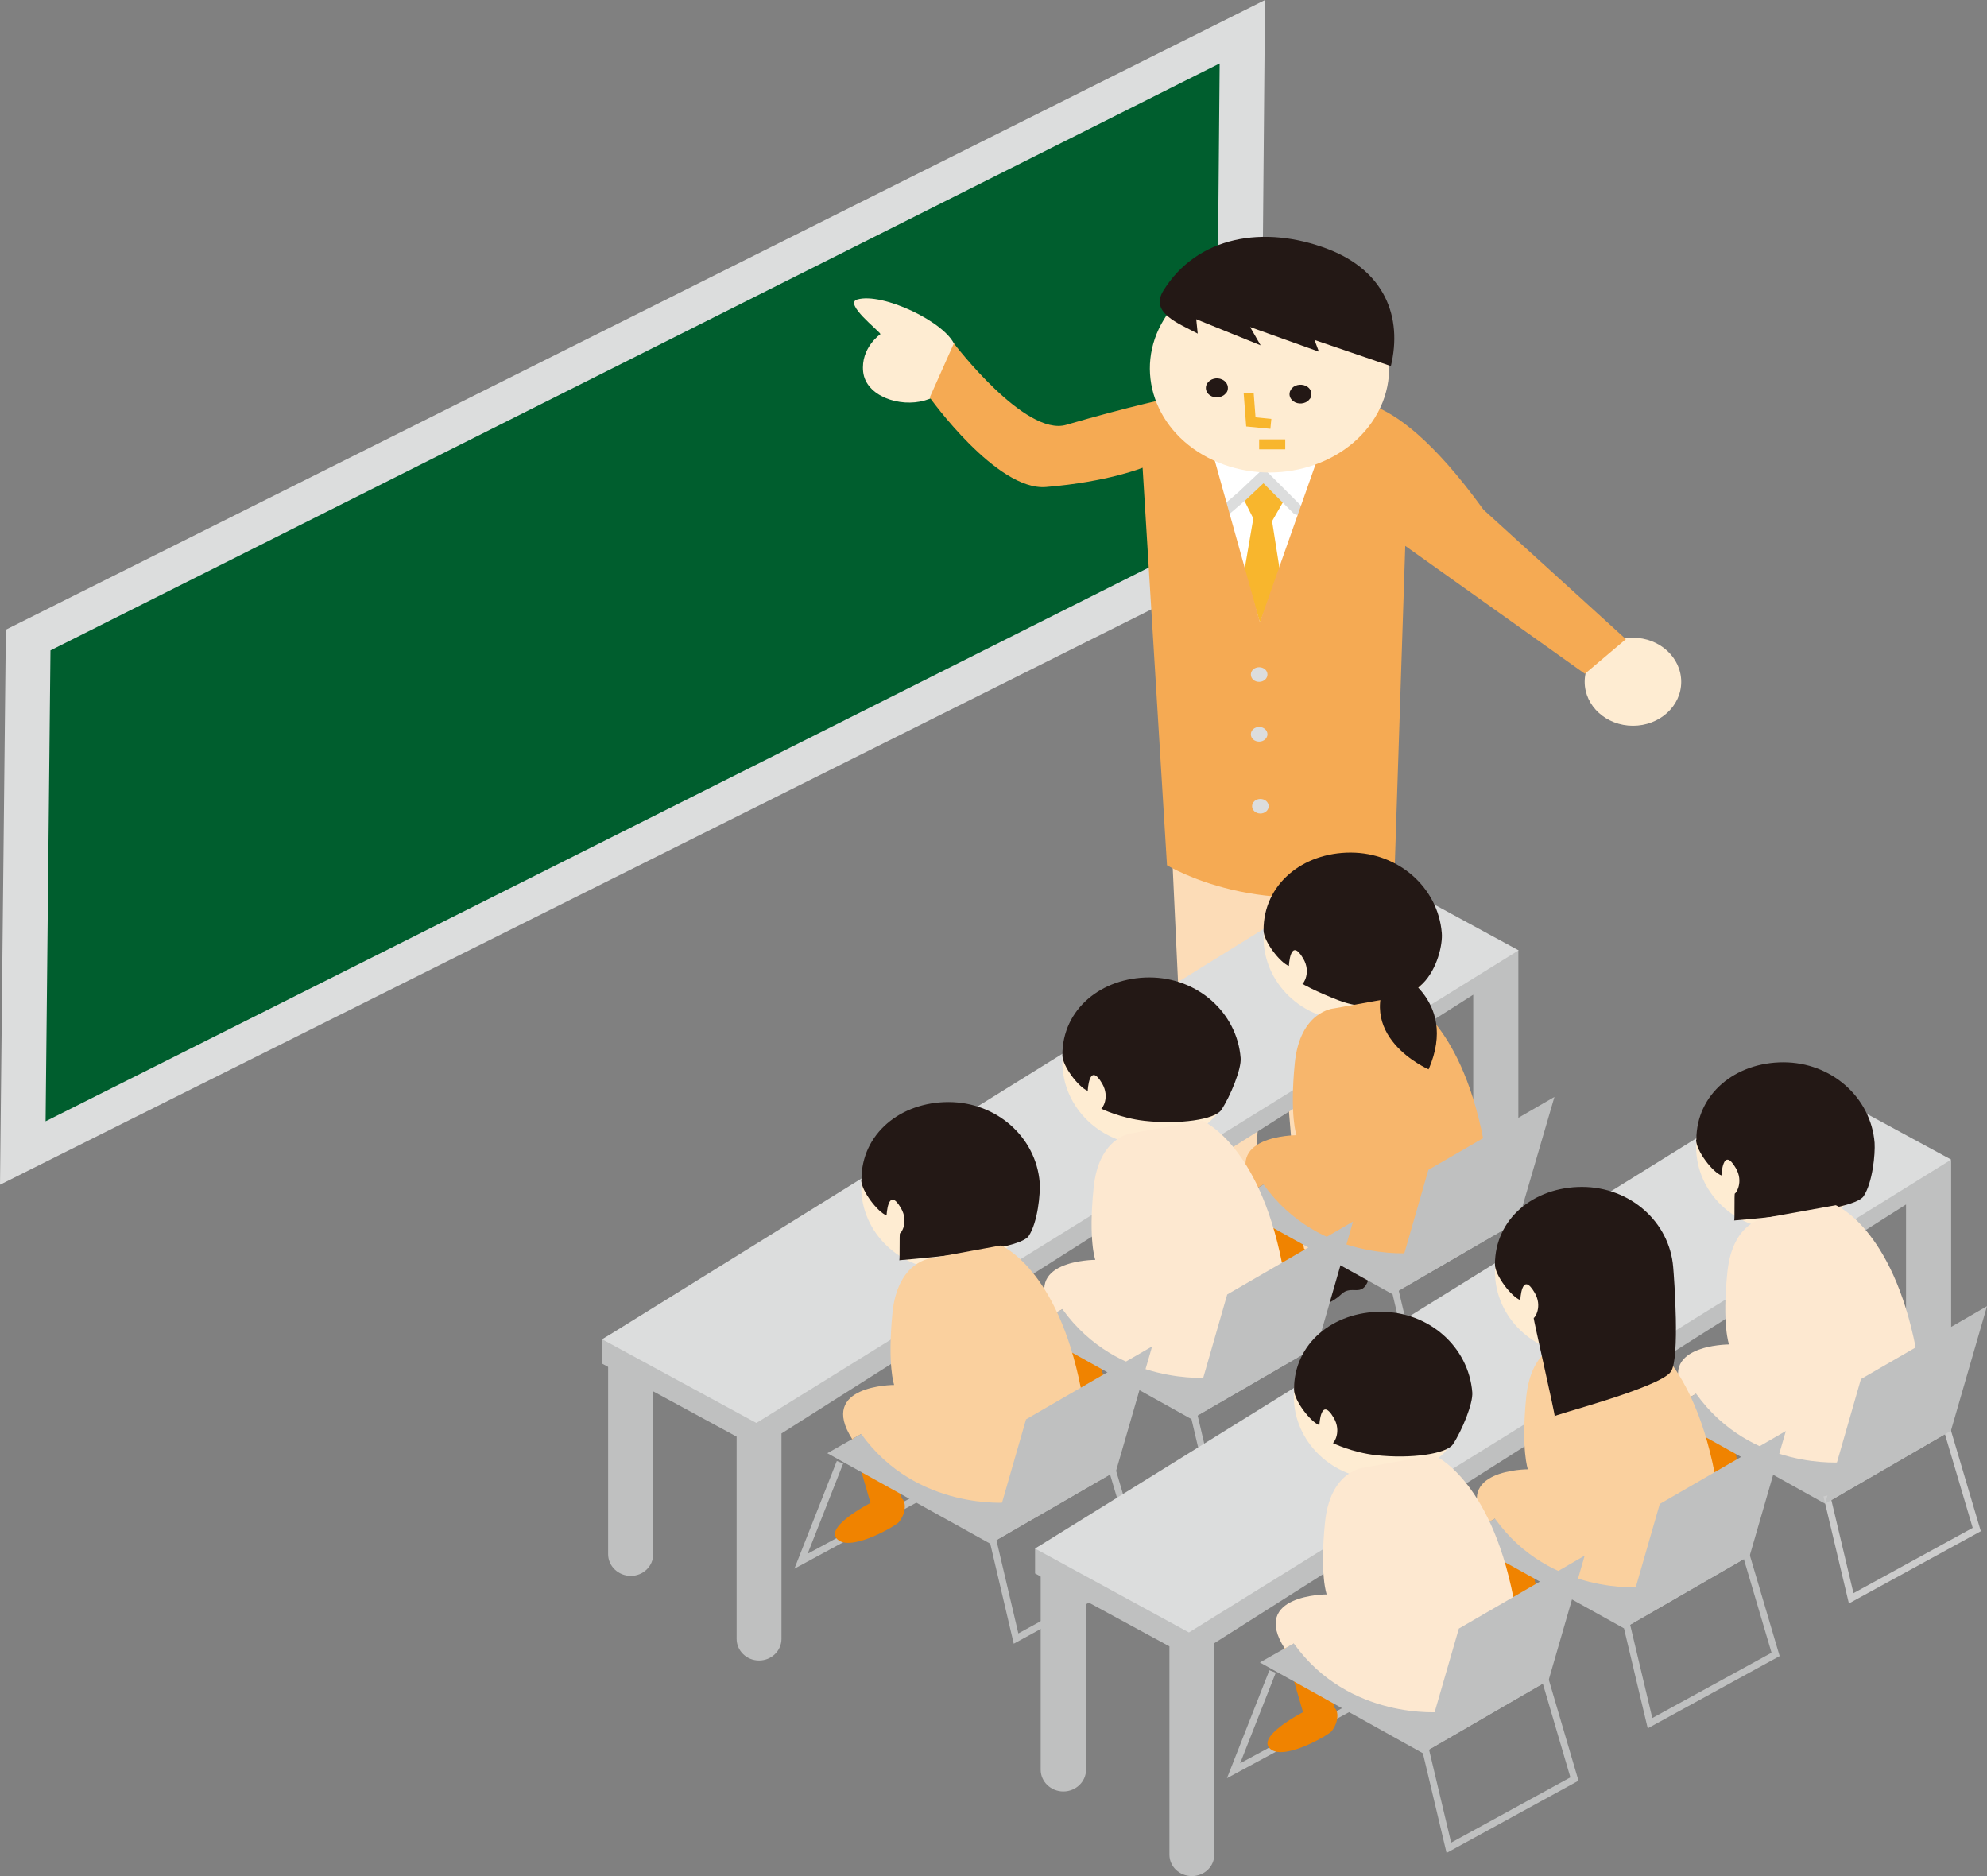 <?xml version="1.0" encoding="UTF-8"?><svg id="_レイヤー_2" xmlns="http://www.w3.org/2000/svg" viewBox="0 0 81.49 76.93"><rect x="0" y="0" width="81.49" height="76.93" fill="#808080" stroke="none"/><defs><style>.cls-1{fill:#fff;}.cls-2{stroke:#bfc0c0;}.cls-2,.cls-3,.cls-4,.cls-5,.cls-6{fill:none;}.cls-2,.cls-3,.cls-6{stroke-width:.28px;}.cls-7{fill:#dcdddd;}.cls-8{fill:#f8b62d;}.cls-9{fill:#005e2e;}.cls-3,.cls-4{stroke:#dcdddd;}.cls-10{fill:#f5aa53;}.cls-4{stroke-linecap:round;stroke-linejoin:round;stroke-width:.44px;}.cls-11{fill:#bfc0c0;}.cls-12{fill:#feecd2;}.cls-13{fill:#fcdcb7;}.cls-14{fill:#fad09e;}.cls-15{fill:#f08300;}.cls-5{stroke:#f8b62d;stroke-width:.41px;}.cls-16{fill:#fde8d0;}.cls-17{fill:#231815;}.cls-6{stroke:#ccc;}.cls-18{fill:#f7b66c;}</style></defs><g id="_エレメント"><g><g><polygon class="cls-7" points="51.68 22.76 0 48.58 .24 25.82 51.88 0 51.68 22.76"/><polygon class="cls-9" points="49.85 21.9 1.87 45.98 2.07 26.67 50.02 2.6 49.85 21.9"/></g><g><polygon class="cls-1" points="54.04 18.87 51.64 26.47 49.6 18.22 54.04 18.87"/><polygon class="cls-8" points="50.94 20.34 51.4 21.26 51.03 23.42 51.67 25.52 52.5 23.47 52.17 21.37 52.71 20.43 51.82 19.6 50.94 20.34"/><polyline class="cls-4" points="50.3 20.89 50.94 20.34 51.82 19.51 53.2 20.89"/><path class="cls-13" d="M48.22,31.07l-.14,4.2,.69,14.8s1.55,1.03,2.55,.16l.86-12.82,1.15,13.77-.09,.08c1.75,1.11,2.58-.1,2.58-.1,0,0,1.07-12.25,1.07-16.05s-.46-4.04-.46-4.04"/><path class="cls-12" d="M35.4,15.25c-.11-.99,.71-1.55,.71-1.55-.07-.15-1.52-1.26-.95-1.42,1.04-.3,3.64,.94,4,1.89,.36,.95-.19,1.96-1.23,2.25-1.04,.3-2.42-.18-2.53-1.17Z"/><path class="cls-12" d="M68.95,27.96c0,1-.89,1.8-1.98,1.8s-1.98-.81-1.98-1.8,.89-1.81,1.98-1.81,1.98,.81,1.98,1.81Z"/><path class="cls-10" d="M57.69,20.62l-.51,15.54c-5.32,1.77-9.32-.68-9.32-.68l-1-16.3s-1.42,.58-3.96,.79c-2.03,.17-4.77-3.67-4.77-3.67l.99-2.22s2.92,3.84,4.61,3.34c5.02-1.46,7.09-1.59,7.09-1.59l-1.36,1.77,2.21,7.91,3.13-8.87s1.89-1.48,6.04,4.26l5.84,5.31-1.68,1.42-7.6-5.41"/><path class="cls-12" d="M56.7,13.71c.43,1.09,.36,2.32-.31,3.41-1.28,2.08-4.25,2.86-6.64,1.75-2.39-1.11-3.29-3.7-2.01-5.78,.32-.53,.76-.97,1.26-1.32"/><path class="cls-17" d="M50.3,16.09c-.12,.19-.39,.26-.61,.16-.22-.1-.3-.34-.18-.53,.12-.19,.39-.26,.61-.16,.22,.1,.3,.34,.19,.53Z"/><path class="cls-17" d="M53.73,16.34c-.12,.19-.39,.26-.61,.16-.22-.1-.3-.34-.18-.52,.11-.19,.39-.26,.61-.16,.22,.1,.3,.34,.18,.53Z"/><path class="cls-17" d="M57.04,15.02c.49-2.03-.26-3.91-2.56-4.8-2.65-1.02-5.39-.53-6.77,1.7-.56,.91,.61,1.33,1.41,1.76l-.06-.59,2.64,1.07-.43-.75,2.82,1.01-.18-.48,3.13,1.07Z"/><path class="cls-7" d="M51.98,30.11c0,.16-.15,.3-.34,.3s-.34-.13-.34-.3,.15-.3,.34-.3,.34,.13,.34,.3Z"/><path class="cls-7" d="M51.98,27.66c0,.16-.15,.3-.34,.3s-.34-.13-.34-.3,.15-.3,.34-.3,.34,.13,.34,.3Z"/><polyline class="cls-5" points="51.21 16.12 51.3 17.3 52.12 17.38"/><line class="cls-5" x1="51.64" y1="18.22" x2="52.71" y2="18.22"/><ellipse class="cls-7" cx="51.69" cy="33.06" rx=".34" ry=".3"/></g><g><path class="cls-17" d="M48.77,50.06s-2.32,.49-3.58,1.68c-1.02,.96,3.04,1.63,4.56,.76,1.14-.65,1.75-.69,1.98-1.02,.44-.64-.47-1.26-.47-1.26,0,0-.82,.7-2.49-.16Z"/><path class="cls-17" d="M53.26,51.23s-4.32,.63-4.03,2.24c.15,.86,4.58,.78,5.78-.4,.42-.41,.83,.15,1.1-.56s-.36-1.45-.36-1.45c0,0-.97,1.02-2.49,.18Z"/></g></g><g><g><g><path class="cls-11" d="M46.47,42.98l-21.77,11.93v1.01l5.51,2.99v8.29c0,.49,.41,.89,.92,.89s.92-.4,.92-.89v-8.42l28.37-17.99v7.65c0,.49,.42,.89,.93,.89s.92-.4,.92-.89v-9.48s-15.81,4.01-15.81,4.01Z"/><polygon class="cls-7" points="62.28 38.97 31.02 58.35 24.7 54.92 55.95 35.53 62.28 38.97"/></g><path class="cls-11" d="M24.94,55.7v8.03c0,.49,.42,.89,.93,.89s.92-.4,.92-.89v-7.21"/></g><g><polyline class="cls-3" points="50.95 49.73 49.35 53.79 55.98 50.2 57.35 46.19"/><path class="cls-15" d="M51.43,48.75l.77,2.64s-2.07,1.06-1.28,1.55c.62,.38,2.31-.61,2.44-.76,.29-.34,.32-.83,.12-.98l-.48-2.63-1.56,.17Z"/><g><g><polygon class="cls-11" points="50.43 49.36 57.11 53.07 62.26 50.08 57.07 45.59 50.43 49.36"/><polyline class="cls-2" points="57.18 52.75 58.17 56.95 63.33 54.14 62.1 49.98"/></g><path class="cls-12" d="M51.82,38.44c0,1.88,1.6,3.41,3.56,3.41s3.56-1.53,3.56-3.41-1.59-3.41-3.56-3.41-3.56,1.53-3.56,3.41Z"/><path class="cls-17" d="M51.82,38.15c0,.45,.68,1.33,1.04,1.46,0,0,.05-1.23,.59-.3,.33,.57,0,1.04-.04,1.03-.01,0,.55,.32,1.49,.68,1.89,.72,3.11-.35,3.45-.69,.6-.6,.82-1.61,.78-2.07-.15-1.86-1.77-3.3-3.74-3.3s-3.57,1.3-3.57,3.18Z"/><path class="cls-18" d="M51.45,48.78l.37-.21c2.27,3.17,6.04,2.81,6.04,2.81,3.82-1.46,2.97-4.68,2.97-4.68-.97-4.93-3.28-5.86-3.28-5.86l-2.84,.51s-1.4,.1-1.61,2.26c-.21,2.16,.07,2.94,.07,2.94,0,0-3.15,0-1.72,2.22Z"/><polygon class="cls-11" points="58.58 47.97 57.11 53.07 62.26 50.08 63.75 44.98 58.58 47.97"/></g></g><g><polyline class="cls-3" points="42.7 54.84 41.1 58.91 47.74 55.32 49.1 51.31"/><path class="cls-15" d="M43.18,53.86l.77,2.64s-2.07,1.06-1.28,1.55c.62,.38,2.31-.61,2.43-.76,.29-.34,.32-.84,.12-.98l-.48-2.63-1.56,.17Z"/><g><g><polygon class="cls-11" points="42.18 54.47 48.86 58.19 54.02 55.2 48.82 50.71 42.18 54.47"/><polyline class="cls-2" points="48.93 57.86 49.92 62.07 55.08 59.25 53.85 55.1"/></g><path class="cls-12" d="M43.57,43.55c0,1.88,1.6,3.41,3.56,3.41s3.56-1.53,3.56-3.41-1.59-3.41-3.56-3.41-3.56,1.53-3.56,3.41Z"/><path class="cls-17" d="M43.57,43.27c0,.45,.68,1.33,1.04,1.46,0,0,.05-1.23,.59-.3,.33,.57,0,1.04-.04,1.03-.01,0,.8,.39,1.77,.5,1.43,.16,2.9-.05,3.16-.45,.37-.56,.83-1.68,.79-2.13-.15-1.86-1.77-3.3-3.74-3.3s-3.57,1.3-3.57,3.18Z"/><path class="cls-16" d="M43.2,53.89l.37-.21c2.27,3.17,6.04,2.81,6.04,2.81,3.82-1.46,2.97-4.68,2.97-4.68-.97-4.93-3.28-5.86-3.28-5.86l-2.84,.51s-1.4,.1-1.61,2.26c-.22,2.16,.07,2.94,.07,2.94,0,0-3.15,0-1.72,2.22Z"/><polygon class="cls-11" points="50.33 53.08 48.86 58.19 54.02 55.2 55.49 50.09 50.33 53.08"/></g></g><g><polyline class="cls-2" points="34.45 59.96 32.85 64.02 39.48 60.43 40.85 56.42"/><path class="cls-15" d="M34.93,58.98l.77,2.65s-2.07,1.06-1.28,1.55c.62,.38,2.31-.61,2.44-.76,.29-.34,.32-.84,.12-.98l-.48-2.63-1.56,.17Z"/><g><g><polygon class="cls-11" points="33.93 59.59 40.61 63.3 45.77 60.32 40.57 55.82 33.93 59.59"/><polyline class="cls-2" points="40.68 62.98 41.67 67.19 46.83 64.37 45.6 60.22"/></g><path class="cls-12" d="M35.32,48.67c0,1.88,1.6,3.41,3.56,3.41s3.56-1.53,3.56-3.41-1.59-3.41-3.56-3.41-3.56,1.53-3.56,3.41Z"/><path class="cls-17" d="M35.32,48.38c0,.45,.68,1.33,1.04,1.46,0,0,.05-1.23,.59-.3,.33,.57,0,1.04-.04,1.03-.03,0,0,1.11-.03,1.11-.3,0,4.87-.32,5.31-1,.37-.56,.48-1.73,.45-2.19-.15-1.86-1.77-3.3-3.74-3.3s-3.57,1.3-3.57,3.18Z"/><path class="cls-14" d="M34.95,59.01l.37-.21c2.27,3.17,6.04,2.81,6.04,2.81,3.82-1.46,2.97-4.68,2.97-4.68-.97-4.93-3.28-5.86-3.28-5.86l-2.84,.52s-1.4,.1-1.61,2.26c-.21,2.16,.07,2.94,.07,2.94,0,0-3.15,0-1.72,2.22Z"/><polygon class="cls-11" points="42.08 58.2 40.61 63.3 45.77 60.32 47.25 55.21 42.08 58.2"/></g></g><g><g><path class="cls-11" d="M64.22,51.57l-21.77,11.93v1.02l5.51,2.99v8.54c0,.49,.41,.88,.92,.88s.92-.39,.92-.88v-8.67l28.37-17.99v7.65c0,.49,.42,.89,.93,.89s.92-.4,.92-.89v-9.48s-15.81,4.01-15.81,4.01Z"/><polygon class="cls-7" points="80.02 47.55 48.76 66.94 42.45 63.5 73.69 44.12 80.02 47.55"/></g><path class="cls-11" d="M42.68,64.28v8.29c0,.49,.42,.89,.93,.89s.93-.4,.93-.89v-7.46"/></g><g><polyline class="cls-3" points="68.69 58.31 67.09 62.38 73.73 58.79 75.1 54.78"/><path class="cls-15" d="M69.17,57.33l.77,2.65s-2.07,1.06-1.28,1.55c.62,.38,2.31-.61,2.44-.76,.29-.34,.32-.83,.12-.98l-.48-2.63-1.56,.17Z"/><g><g><polygon class="cls-11" points="68.17 57.94 74.85 61.66 80.01 58.67 74.81 54.18 68.17 57.94"/><polyline class="cls-6" points="74.92 61.33 75.92 65.54 81.07 62.72 79.84 58.57"/></g><path class="cls-12" d="M69.56,47.02c0,1.88,1.6,3.41,3.56,3.41s3.56-1.53,3.56-3.41-1.6-3.41-3.56-3.41-3.56,1.53-3.56,3.41Z"/><path class="cls-17" d="M69.56,46.74c0,.45,.68,1.33,1.04,1.46,0,0,.05-1.23,.59-.3,.33,.57,0,1.04-.04,1.04-.03,0,0,1.11-.03,1.11-.3,0,4.87-.32,5.31-1,.37-.56,.48-1.73,.45-2.19-.15-1.86-1.77-3.3-3.74-3.3s-3.57,1.3-3.57,3.18Z"/><path class="cls-16" d="M69.19,57.36l.37-.21c2.27,3.17,6.04,2.81,6.04,2.81,3.82-1.46,2.97-4.68,2.97-4.68-.97-4.93-3.28-5.86-3.28-5.86l-2.84,.51s-1.4,.1-1.61,2.26c-.22,2.16,.07,2.94,.07,2.94,0,0-3.15,0-1.72,2.22Z"/><polygon class="cls-11" points="76.32 56.55 74.85 61.66 80.01 58.67 81.49 53.56 76.32 56.55"/></g></g><g><polyline class="cls-3" points="60.44 63.43 58.84 67.49 65.48 63.9 66.85 59.89"/><path class="cls-15" d="M60.92,62.45l.77,2.64s-2.07,1.06-1.28,1.55c.62,.38,2.31-.61,2.43-.76,.29-.34,.32-.83,.12-.98l-.49-2.63-1.56,.17Z"/><g><g><polygon class="cls-11" points="59.92 63.06 66.6 66.77 71.76 63.79 66.56 59.29 59.92 63.06"/><polyline class="cls-2" points="66.67 66.45 67.67 70.66 72.82 67.84 71.59 63.68"/></g><path class="cls-12" d="M61.31,52.14c0,1.88,1.6,3.41,3.56,3.41s3.56-1.53,3.56-3.41-1.59-3.41-3.56-3.41-3.56,1.53-3.56,3.41Z"/><path class="cls-14" d="M60.94,62.48l.37-.21c2.27,3.17,6.04,2.81,6.04,2.81,3.82-1.46,2.97-4.68,2.97-4.68-.97-4.93-3.28-5.86-3.28-5.86l-2.84,.51s-1.4,.1-1.61,2.26c-.21,2.16,.07,2.94,.07,2.94,0,0-3.15,0-1.72,2.22Z"/><polygon class="cls-11" points="68.07 61.67 66.6 66.77 71.76 63.79 73.24 58.68 68.07 61.67"/><path class="cls-17" d="M61.31,51.85c0,.45,.68,1.33,1.04,1.46,0,0,.05-1.23,.59-.3,.33,.57,0,1.04-.04,1.03-.03,0,.9,4.04,.86,4.04-.3,0,4.32-1.16,4.77-1.84,.37-.56,.13-3.83,.09-4.28-.15-1.86-1.77-3.29-3.74-3.29s-3.57,1.3-3.57,3.18Z"/></g></g><g><polyline class="cls-2" points="52.19 68.54 50.59 72.61 57.23 69.02 58.6 65.01"/><path class="cls-15" d="M52.67,67.56l.77,2.65s-2.07,1.06-1.28,1.55c.62,.38,2.31-.61,2.44-.76,.29-.34,.32-.84,.12-.98l-.48-2.63-1.56,.17Z"/><g><g><polygon class="cls-11" points="51.67 68.17 58.35 71.89 63.51 68.9 58.31 64.41 51.67 68.17"/><polyline class="cls-2" points="58.42 71.56 59.42 75.77 64.57 72.95 63.35 68.8"/></g><path class="cls-12" d="M53.06,57.25c0,1.88,1.6,3.41,3.56,3.41s3.56-1.53,3.56-3.41-1.59-3.41-3.56-3.41-3.56,1.53-3.56,3.41Z"/><path class="cls-16" d="M52.69,67.6l.37-.21c2.27,3.17,6.04,2.81,6.04,2.81,3.82-1.46,2.97-4.68,2.97-4.68-.97-4.93-3.28-5.86-3.28-5.86l-2.84,.52s-1.4,.1-1.61,2.26c-.22,2.16,.07,2.94,.07,2.94,0,0-3.15,0-1.72,2.22Z"/><polygon class="cls-11" points="59.83 66.78 58.35 71.89 63.51 68.9 64.99 63.79 59.83 66.78"/></g></g><path class="cls-17" d="M57.1,39.73s2.77,1.17,1.49,4.12c0,0-3.21-1.39-1.49-4.12Z"/><path class="cls-17" d="M53.07,56.98c0,.45,.68,1.33,1.04,1.46,0,0,.05-1.22,.59-.3,.33,.57,0,1.04-.04,1.03-.01,0,.79,.39,1.77,.5,1.43,.16,2.9-.05,3.16-.45,.37-.56,.83-1.68,.79-2.13-.15-1.86-1.77-3.3-3.74-3.3s-3.57,1.3-3.57,3.18Z"/></g></g></svg>